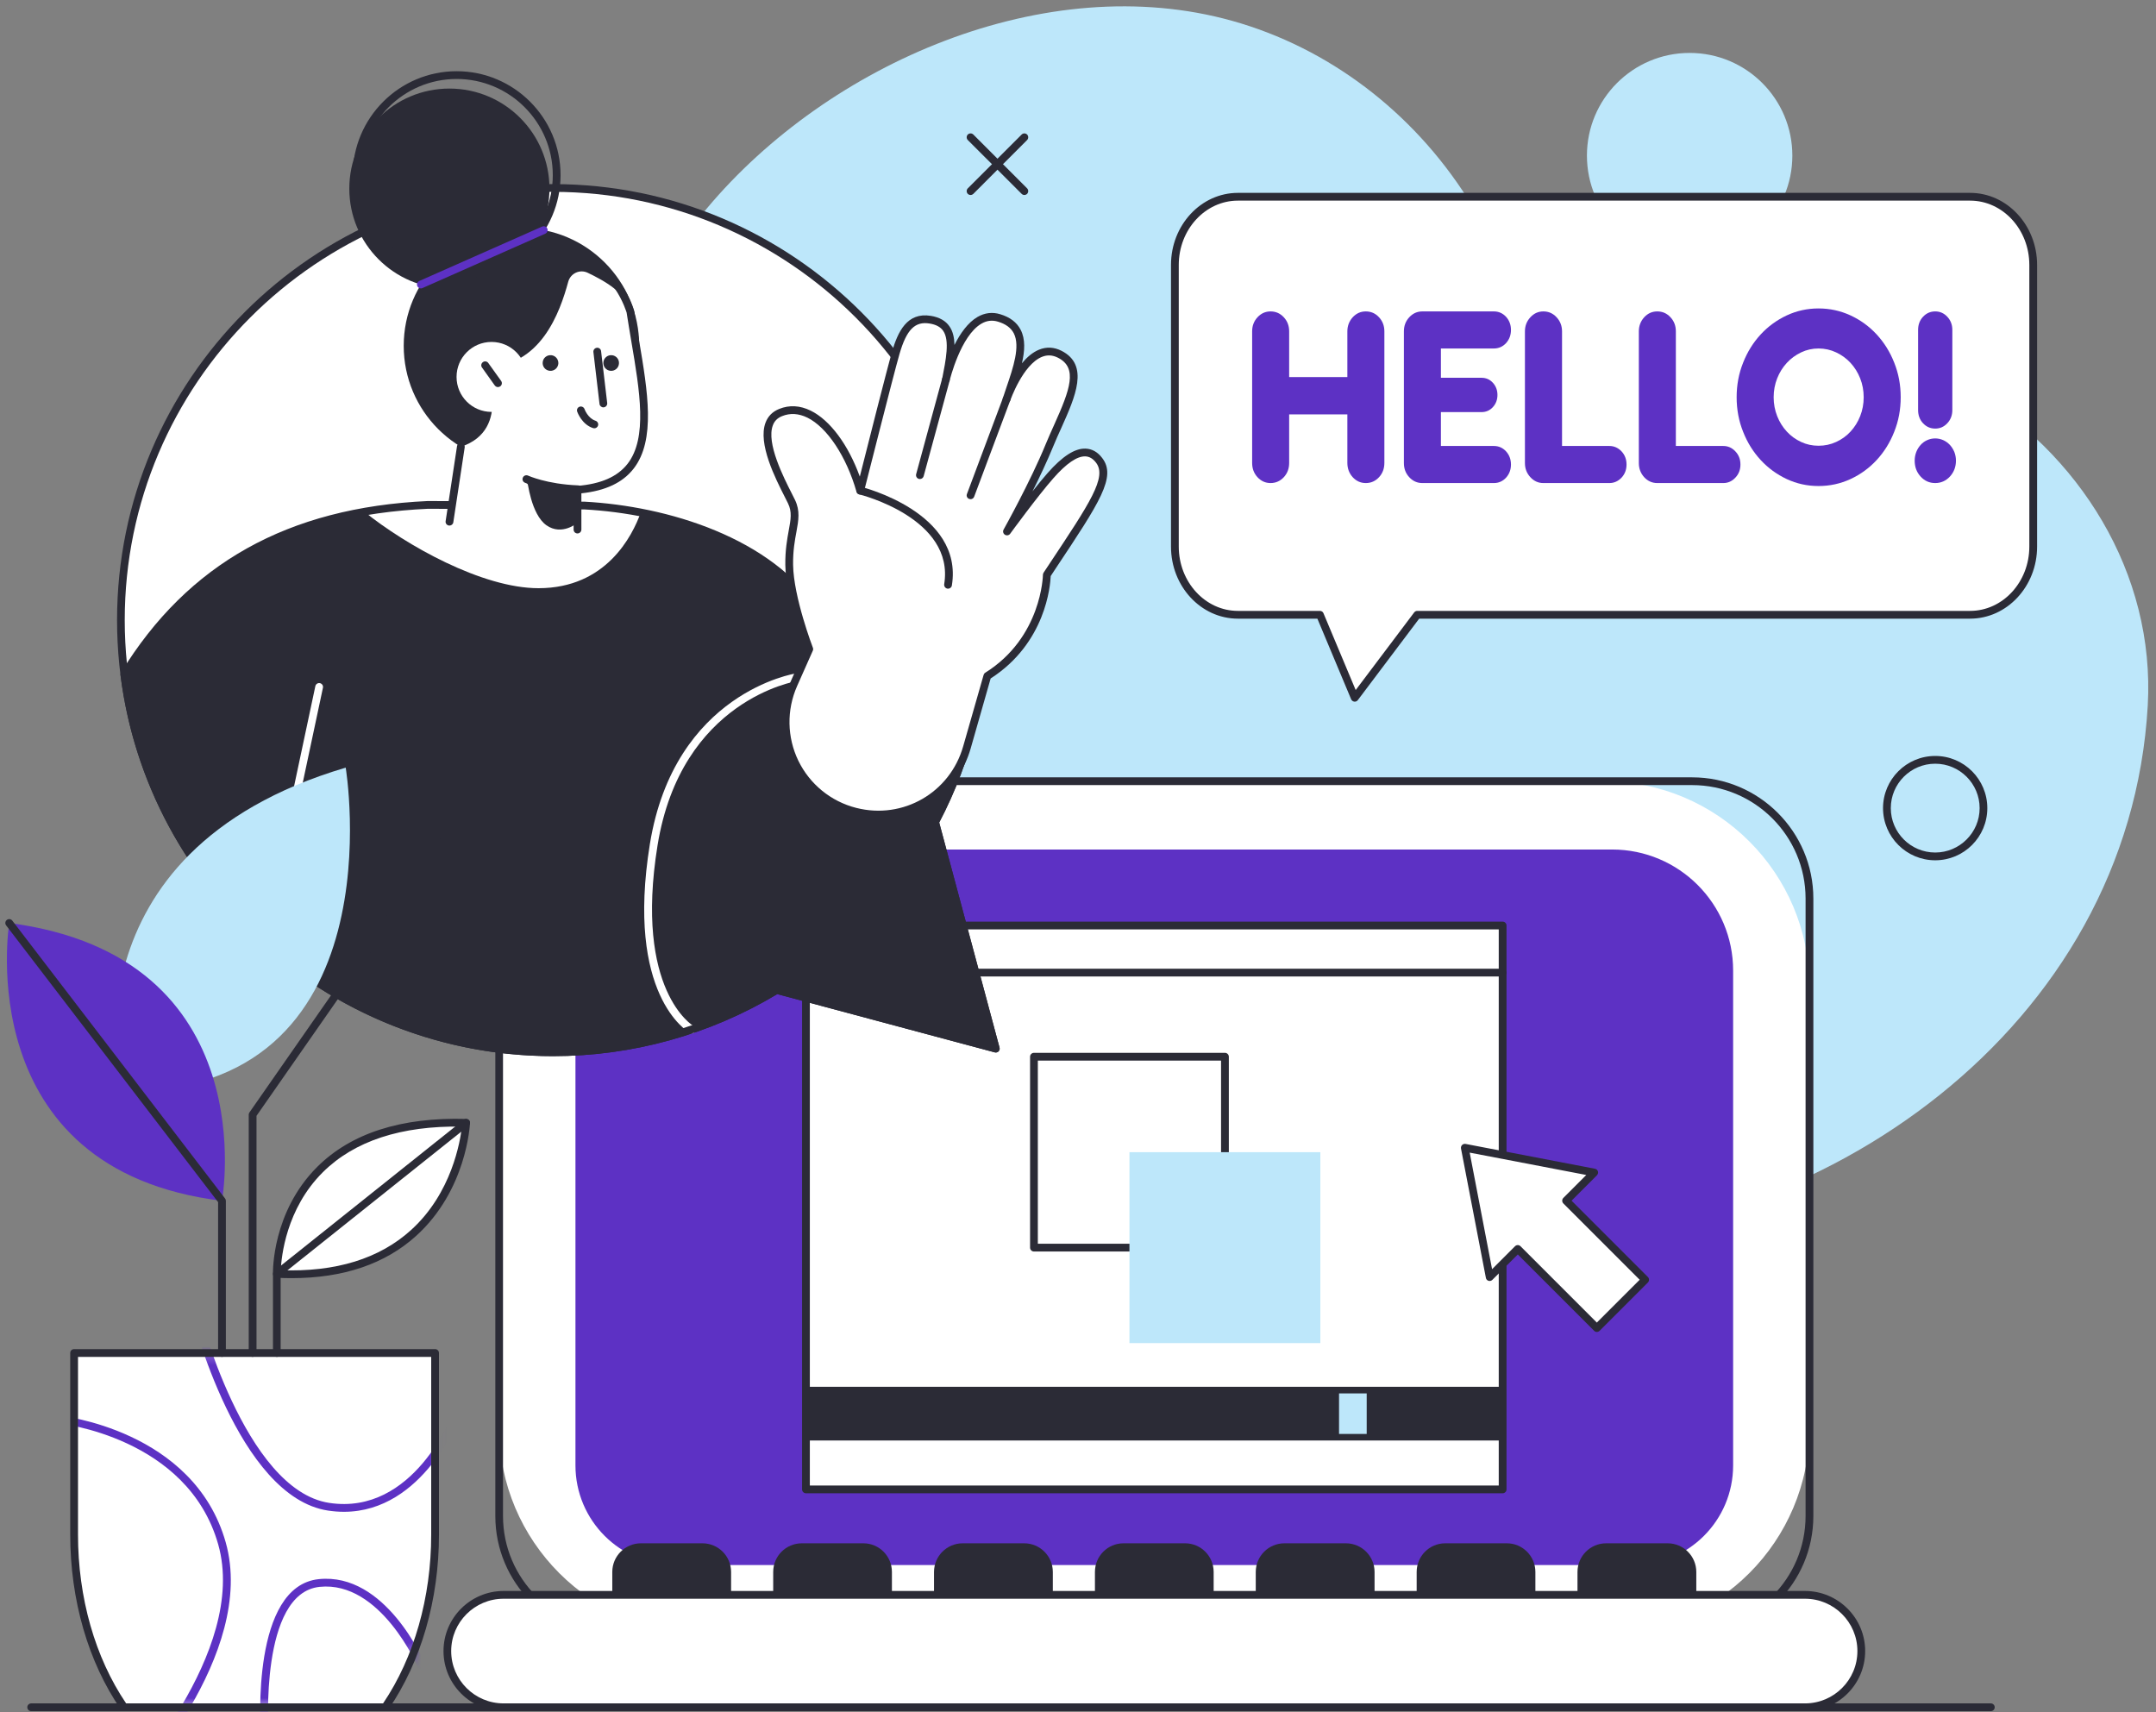 <svg xmlns="http://www.w3.org/2000/svg" width="233" height="185" viewBox="0 0 233 185" fill="none"><rect x="0" y="0" width="233" height="185" fill="#808080" stroke="none"/><path d="M193.7 16.816C193.7 10.687 188.73 5.719 182.6 5.719C176.47 5.719 171.5 10.687 171.5 16.816C171.5 22.944 176.47 27.913 182.6 27.913C188.73 27.913 193.7 22.944 193.7 16.816Z" fill="#BDE7FA"></path><path d="M64.57 78.586C71.84 101.798 95.04 115.204 116.31 123.653C131.43 129.658 147.49 134.105 163.86 134.192C196.85 134.367 230.12 111.03 232.11 76.243C232.92 61.986 224.75 48.893 212.53 41.807C207.01 38.609 201.17 37.155 194.82 37.374C185.98 37.679 177.91 39.146 170.1 33.877C165.42 30.723 161.59 26.135 158.58 21.405C152.62 12.049 143.56 5.171 133.21 2.266C113.01 -3.41 89.52 6.866 76.41 22.498C75.68 23.373 74.97 24.271 74.29 25.188C66.39 35.823 61.97 49.468 62.13 62.897C62.2 68.228 62.99 73.525 64.57 78.586Z" fill="#BDE7FA"></path><path d="M173.35 176.5H76.14C63.88 176.5 53.94 166.562 53.94 154.302V106.618C53.94 94.358 63.88 84.42 76.14 84.42H173.35C185.61 84.42 195.55 94.358 195.55 106.618V154.302C195.55 166.562 185.61 176.5 173.35 176.5Z" fill="white"></path><path d="M66.62 84.839C59.86 84.839 54.36 90.338 54.36 97.098V163.823C54.36 170.582 59.86 176.081 66.62 176.081H182.87C189.63 176.081 195.13 170.582 195.13 163.823V97.098C195.13 90.338 189.63 84.839 182.87 84.839H66.62ZM182.87 176.92H66.62C59.4 176.92 53.53 171.044 53.53 163.823V97.098C53.53 89.876 59.4 84.001 66.62 84.001H182.87C190.09 84.001 195.97 89.876 195.97 97.098V163.823C195.97 171.044 190.09 176.92 182.87 176.92Z" fill="#2B2B36"></path><path d="M72.96 169.122H176.53C182.48 169.122 187.3 164.3 187.3 158.352V104.882C187.3 97.657 181.44 91.8 174.22 91.8H72.96C67.01 91.8 62.19 96.622 62.19 102.569V158.352C62.19 164.3 67.01 169.122 72.96 169.122Z" fill="#5D31C4"></path><path d="M135.71 172.328H148.55V169.869C148.55 168.158 147.16 166.772 145.45 166.772H138.81C137.1 166.772 135.71 168.158 135.71 169.869V172.328Z" fill="#2B2B36"></path><path d="M118.33 172.328H131.16V169.869C131.16 168.158 129.78 166.772 128.07 166.772H121.42C119.71 166.772 118.33 168.158 118.33 169.869V172.328Z" fill="#2B2B36"></path><path d="M153.1 172.328H165.93V169.869C165.93 168.158 164.55 166.772 162.84 166.772H156.19C154.48 166.772 153.1 168.158 153.1 169.869V172.328Z" fill="#2B2B36"></path><path d="M170.48 172.328H183.32V169.869C183.32 168.158 181.93 166.772 180.22 166.772H173.58C171.87 166.772 170.48 168.158 170.48 169.869V172.328Z" fill="#2B2B36"></path><path d="M83.56 172.328H96.39V169.869C96.39 168.158 95.01 166.772 93.3 166.772H86.66C84.94 166.772 83.56 168.158 83.56 169.869V172.328Z" fill="#2B2B36"></path><path d="M100.94 172.328H113.78V169.869C113.78 168.158 112.39 166.772 110.68 166.772H104.04C102.33 166.772 100.94 168.158 100.94 169.869V172.328Z" fill="#2B2B36"></path><path d="M66.17 172.328H79.01V169.869C79.01 168.158 77.62 166.772 75.91 166.772H69.27C67.56 166.772 66.17 168.158 66.17 169.869V172.328Z" fill="#2B2B36"></path><path d="M195.07 184.492H54.42C51.06 184.492 48.34 181.772 48.34 178.417C48.34 175.063 51.06 172.343 54.42 172.343H195.07C198.43 172.343 201.15 175.063 201.15 178.417C201.15 181.772 198.43 184.492 195.07 184.492Z" fill="white"></path><path d="M54.42 172.762C51.3 172.762 48.76 175.299 48.76 178.417C48.76 181.536 51.3 184.072 54.42 184.072H195.07C198.19 184.072 200.73 181.536 200.73 178.417C200.73 175.299 198.19 172.762 195.07 172.762H54.42ZM195.07 184.911H54.42C50.84 184.911 47.93 181.998 47.93 178.417C47.93 174.837 50.84 171.924 54.42 171.924H195.07C198.65 171.924 201.57 174.837 201.57 178.417C201.57 181.998 198.65 184.911 195.07 184.911Z" fill="#2B2B36"></path><path d="M215.15 184.911H3.37C3.14 184.911 2.95 184.723 2.95 184.492C2.95 184.26 3.14 184.072 3.37 184.072H215.15C215.38 184.072 215.57 184.26 215.57 184.492C215.57 184.723 215.38 184.911 215.15 184.911Z" fill="#2B2B36"></path><path d="M162.39 99.974H87.1V160.91H162.39V99.974Z" fill="white"></path><path d="M87.52 160.528H161.97V100.43H87.52V160.528ZM162.39 161.367H87.1C86.87 161.367 86.68 161.179 86.68 160.948V100.011C86.68 99.78 86.87 99.592 87.1 99.592H162.39C162.62 99.592 162.81 99.78 162.81 100.011V160.948C162.81 161.179 162.62 161.367 162.39 161.367Z" fill="#2B2B36"></path><path d="M162.39 105.522H87.4C87.17 105.522 86.98 105.334 86.98 105.103C86.98 104.871 87.17 104.684 87.4 104.684H162.39C162.62 104.684 162.81 104.871 162.81 105.103C162.81 105.334 162.62 105.522 162.39 105.522Z" fill="#2B2B36"></path><path d="M112.16 134.403H131.96V114.609H112.16V134.403ZM132.38 135.241H111.74C111.51 135.241 111.32 135.054 111.32 134.822V114.19C111.32 113.958 111.51 113.77 111.74 113.77H132.38C132.61 113.77 132.8 113.958 132.8 114.19V134.822C132.8 135.054 132.61 135.241 132.38 135.241Z" fill="#2B2B36"></path><path d="M142.69 124.506H122.06V145.138H142.69V124.506Z" fill="#BDE7FA"></path><path d="M172.29 126.708L165.3 125.367L158.31 124.027L159.65 131.017L160.99 138.006L164.03 134.966L172.57 143.512L177.79 138.293L169.25 129.747L172.29 126.708Z" fill="white"></path><path d="M164.03 134.547C164.14 134.547 164.24 134.591 164.32 134.67L172.57 142.919L177.2 138.293L168.95 130.044C168.79 129.88 168.79 129.615 168.95 129.451L171.43 126.97L158.83 124.555L161.25 137.151L163.73 134.67C163.81 134.591 163.92 134.547 164.03 134.547ZM172.57 143.932C172.46 143.932 172.35 143.888 172.28 143.809L164.03 135.559L161.28 138.303C161.17 138.413 161.01 138.452 160.86 138.407C160.72 138.362 160.6 138.238 160.58 138.085L157.89 124.106C157.87 123.969 157.91 123.828 158.01 123.73C158.11 123.632 158.25 123.589 158.39 123.615L172.36 126.296C172.52 126.325 172.64 126.436 172.69 126.584C172.73 126.733 172.69 126.894 172.58 127.004L169.84 129.747L178.09 137.997C178.25 138.16 178.25 138.426 178.09 138.59L172.87 143.809C172.79 143.888 172.68 143.932 172.57 143.932Z" fill="#2B2B36"></path><path d="M162.39 150.217H87.1V155.307H162.39V150.217Z" fill="#2B2B36"></path><path d="M147.7 150.217H144.71V155.307H147.7V150.217Z" fill="#BDE7FA"></path><path d="M87.46 154.952H162.03V150.573H87.46V154.952ZM162.39 155.663H87.1C86.91 155.663 86.75 155.504 86.75 155.307V150.217C86.75 150.021 86.91 149.862 87.1 149.862H162.39C162.58 149.862 162.74 150.021 162.74 150.217V155.307C162.74 155.504 162.58 155.663 162.39 155.663Z" fill="#2B2B36"></path><path d="M59.76 20.314C85.55 20.314 106.46 41.221 106.46 67.012C106.46 74.895 104.5 82.321 101.06 88.835L103.97 99.714L107.62 113.317L94.01 109.672L83.94 106.973C76.89 111.248 68.61 113.709 59.76 113.709C33.97 113.709 13.07 92.802 13.07 67.012C13.07 41.221 33.97 20.314 59.76 20.314Z" fill="white"></path><path d="M59.76 20.733C34.25 20.733 13.48 41.493 13.48 67.012C13.48 92.53 34.25 113.29 59.76 113.29C68.23 113.29 76.52 110.982 83.72 106.614C83.82 106.555 83.94 106.538 84.05 106.568L107.02 112.724L100.65 88.943C100.62 88.841 100.64 88.732 100.68 88.638C104.19 82.021 106.04 74.542 106.04 67.012C106.04 41.493 85.28 20.733 59.76 20.733ZM59.76 114.129C33.78 114.129 12.65 92.992 12.65 67.012C12.65 41.031 33.78 19.894 59.76 19.894C85.74 19.894 106.88 41.031 106.88 67.012C106.88 74.623 105.02 82.183 101.5 88.885L108.02 113.208C108.06 113.353 108.02 113.507 107.91 113.613C107.81 113.719 107.65 113.76 107.51 113.722L84 107.424C76.7 111.811 68.32 114.129 59.76 114.129Z" fill="#2B2B36"></path><path d="M83.94 106.972C76.89 111.248 68.61 113.71 59.76 113.71C35.96 113.71 16.32 95.905 13.43 72.888C20.96 60.608 31.92 55.222 46.25 54.56L63.16 54.63C72.62 55.139 83.4 58.772 88.26 66.328C90.13 69.248 105.42 66.345 106.45 66.145C106.46 66.434 106.46 66.722 106.46 67.012C106.46 74.895 104.5 82.321 101.06 88.835L103.97 99.714L107.62 113.317L94.01 109.672L83.94 106.972Z" fill="#2B2B36"></path><path d="M58.21 63.562C52.11 63.57 43.85 58.907 39.37 55.296C41.57 54.914 43.86 54.671 46.25 54.56L63.16 54.63C65.15 54.737 67.2 54.984 69.25 55.376C68.33 57.937 65.5 63.552 58.21 63.562Z" fill="white"></path><path d="M28.36 103.482C28.33 103.482 28.3 103.479 28.27 103.473C28.04 103.425 27.9 103.202 27.95 102.975L34.08 74.146C34.13 73.919 34.35 73.775 34.58 73.823C34.8 73.871 34.95 74.094 34.9 74.32L28.77 103.15C28.72 103.347 28.55 103.482 28.36 103.482Z" fill="white"></path><path d="M74.76 111.668C74.69 111.668 74.62 111.651 74.56 111.615C74.27 111.456 67.6 107.524 70.23 91.225C72.88 74.831 85.92 72.782 86.05 72.763C86.28 72.73 86.5 72.889 86.53 73.118C86.56 73.347 86.4 73.56 86.17 73.593C86.05 73.611 73.61 75.592 71.06 91.358C68.52 107.084 74.9 110.847 74.96 110.883C75.17 110.996 75.24 111.251 75.13 111.454C75.05 111.591 74.91 111.668 74.76 111.668Z" fill="white"></path><path d="M13.87 72.982C16.83 95.971 36.53 113.29 59.76 113.29C68.23 113.29 76.52 110.982 83.72 106.614C83.82 106.555 83.94 106.538 84.05 106.567L107.02 112.724L100.65 88.943C100.62 88.841 100.64 88.732 100.68 88.638C104.19 82.021 106.04 74.542 106.04 67.012V66.65C102.42 67.328 89.77 69.458 87.91 66.555C82.91 58.785 71.84 55.516 63.14 55.049L46.25 54.98C31.32 55.67 21.02 61.391 13.87 72.982ZM59.76 114.129C36.06 114.129 15.97 96.422 13.02 72.94C13 72.846 13.03 72.75 13.08 72.669C20.29 60.899 31.13 54.839 46.23 54.142L63.17 54.211C72.09 54.69 83.44 58.066 88.61 66.102C89.9 68.105 99.94 66.979 106.37 65.734C106.49 65.71 106.62 65.742 106.71 65.82C106.81 65.897 106.87 66.014 106.87 66.138V66.25C106.88 66.504 106.88 66.757 106.88 67.012C106.88 74.623 105.02 82.183 101.5 88.885L108.02 113.208C108.06 113.353 108.02 113.507 107.91 113.613C107.81 113.719 107.65 113.76 107.51 113.722L84 107.424C76.7 111.811 68.33 114.129 59.76 114.129Z" fill="#2B2B36"></path><path d="M69.08 37.369C69.08 44.398 63.39 50.096 56.36 50.096C49.33 50.096 43.63 44.398 43.63 37.369C43.63 30.34 49.33 24.641 56.36 24.641C63.39 24.641 69.08 30.34 69.08 37.369Z" fill="#2B2B36"></path><path d="M59.38 20.383C59.38 26.354 54.54 31.194 48.57 31.194C42.59 31.194 37.75 26.354 37.75 20.383C37.75 14.412 42.59 9.571 48.57 9.571C54.54 9.571 59.38 14.412 59.38 20.383Z" fill="#2B2B36"></path><path d="M49.35 8.534C43.62 8.534 38.96 13.196 38.96 18.926C38.96 24.656 43.62 29.318 49.35 29.318C55.08 29.318 59.74 24.656 59.74 18.926C59.74 13.196 55.08 8.534 49.35 8.534ZM49.35 30.157C43.16 30.157 38.12 25.119 38.12 18.926C38.12 12.733 43.16 7.695 49.35 7.695C55.54 7.695 60.58 12.733 60.58 18.926C60.58 25.119 55.54 30.157 49.35 30.157Z" fill="#2B2B36"></path><path d="M48.24 58.57L49.8 48.282C55.43 46.441 52.42 39.645 52.42 39.645C58.43 39.696 60.52 33.723 61.41 30.443C61.66 29.536 62.66 29.07 63.51 29.474C65.28 30.315 67.84 31.74 68.14 33.719C69.54 42.985 72.37 52.111 62.41 52.927V58.57H48.24Z" fill="white"></path><path d="M48.57 56.795C48.55 56.795 48.53 56.794 48.51 56.79C48.28 56.756 48.12 56.542 48.16 56.313L49.39 48.219C49.42 47.99 49.63 47.833 49.87 47.868C50.1 47.903 50.25 48.117 50.22 48.346L48.99 56.439C48.96 56.647 48.78 56.795 48.57 56.795Z" fill="#2B2B36"></path><path d="M62.41 57.645C62.17 57.645 61.99 57.457 61.99 57.225V52.927C61.99 52.709 62.15 52.527 62.37 52.509C64.95 52.298 66.73 51.517 67.82 50.121C70 47.319 69.14 42.26 68.23 36.903C68.06 35.872 67.88 34.829 67.72 33.783C67.72 33.783 67.34 32.489 66.45 31.189C66.32 30.998 66.36 30.737 66.56 30.606C66.75 30.475 67.01 30.524 67.14 30.715C68.12 32.152 68.53 33.546 68.54 33.605C68.71 34.698 68.89 35.737 69.06 36.763C70 42.307 70.88 47.543 68.48 50.636C67.3 52.154 65.45 53.03 62.83 53.309V57.225C62.83 57.457 62.64 57.645 62.41 57.645Z" fill="#2B2B36"></path><path d="M62.41 53.346C59.52 53.346 57.33 52.538 57.24 52.504C57.02 52.422 56.91 52.181 56.99 51.964C57.07 51.748 57.32 51.637 57.53 51.718C57.55 51.726 59.68 52.508 62.41 52.508C62.64 52.508 62.83 52.695 62.83 52.927C62.83 53.159 62.64 53.346 62.41 53.346Z" fill="#2B2B36"></path><path d="M62.41 56.492C62.41 56.492 60.74 57.94 59.06 56.766C57.38 55.593 56.99 51.915 56.99 51.915L62.41 52.927V56.492Z" fill="#2B2B36"></path><path d="M45.49 31.167C45.32 31.167 45.17 31.074 45.1 30.917C45.01 30.706 45.1 30.458 45.31 30.364L58.59 24.485C58.8 24.392 59.05 24.487 59.15 24.699C59.24 24.911 59.14 25.158 58.93 25.252L45.65 31.131C45.6 31.155 45.54 31.167 45.49 31.167Z" fill="#5D31C4"></path><path d="M49.34 40.731C49.34 42.819 51.03 44.511 53.12 44.511C55.21 44.511 56.9 42.819 56.9 40.731C56.9 38.643 55.21 36.951 53.12 36.951C51.03 36.951 49.34 38.643 49.34 40.731Z" fill="white"></path><path d="M53.81 41.828C53.68 41.828 53.56 41.767 53.47 41.653L52.09 39.715C51.95 39.527 52 39.265 52.19 39.13C52.37 38.995 52.64 39.039 52.77 39.227L54.16 41.165C54.29 41.354 54.25 41.615 54.06 41.75C53.98 41.803 53.9 41.828 53.81 41.828Z" fill="#2B2B36"></path><path d="M62.47 53.288C58.89 53.151 56.8 52.196 56.71 52.155C56.5 52.058 56.41 51.809 56.51 51.599C56.61 51.389 56.86 51.298 57.07 51.395C57.09 51.404 59.1 52.32 62.48 52.45C62.71 52.459 62.89 52.653 62.89 52.885C62.88 53.111 62.69 53.288 62.47 53.288Z" fill="#2B2B36"></path><path d="M65.21 44.02C65 44.02 64.81 43.863 64.79 43.649L64.13 38.047C64.1 37.817 64.27 37.608 64.5 37.581C64.73 37.553 64.94 37.719 64.96 37.949L65.62 43.552C65.65 43.781 65.48 43.99 65.25 44.017C65.24 44.019 65.22 44.02 65.21 44.02Z" fill="#2B2B36"></path><path d="M64.23 46.282C64.19 46.282 64.14 46.276 64.1 46.263C62.88 45.875 62.4 44.544 62.38 44.487C62.3 44.269 62.41 44.029 62.63 43.952C62.85 43.875 63.09 43.988 63.17 44.206C63.17 44.225 63.54 45.205 64.35 45.463C64.57 45.533 64.7 45.769 64.63 45.99C64.57 46.168 64.41 46.282 64.23 46.282Z" fill="#2B2B36"></path><path d="M60.34 39.31C60.29 39.776 59.88 40.117 59.41 40.071C58.94 40.025 58.6 39.61 58.65 39.144C58.69 38.678 59.11 38.338 59.58 38.383C60.04 38.429 60.38 38.844 60.34 39.31Z" fill="#2B2B36"></path><path d="M66.89 39.31C66.85 39.776 66.43 40.117 65.97 40.071C65.5 40.025 65.16 39.61 65.21 39.144C65.25 38.678 65.67 38.338 66.13 38.383C66.6 38.429 66.94 38.844 66.89 39.31Z" fill="#2B2B36"></path><path d="M84.36 44.578C87.79 43.198 91.4 47.533 92.97 53.021C92.97 53.021 96.15 40.397 96.8 38.13C97.56 35.536 98.57 34.226 100.53 34.546C103.36 35.008 102.9 37.653 102.23 41.016C102.23 41.016 104.07 33.182 107.97 34.357C111.87 35.531 109.84 39.803 108.78 43.142C108.78 43.142 111.07 36.53 114.53 38.285C117.76 39.918 115.09 44.038 113.41 48.133C111.74 52.229 108.83 57.43 108.83 57.43C108.83 57.43 111.77 53.388 113.52 51.4C115.27 49.412 117.34 47.871 118.78 49.742C120.22 51.614 118.22 54.458 113.13 62.118C113.13 62.118 113.08 69.059 106.7 73.047L104.5 80.769C103.02 85.964 97.67 89.039 92.43 87.71C86.44 86.188 83.25 79.633 85.76 73.975L87.46 70.148C87.46 70.148 85.34 64.657 85.29 61.039C85.25 57.422 86.43 56.061 85.54 54.211C84.65 52.361 80.94 45.958 84.36 44.578Z" fill="white"></path><path d="M84.52 44.967C84.02 45.168 83.69 45.496 83.52 45.97C82.8 47.889 84.68 51.579 85.58 53.352C85.71 53.616 85.83 53.845 85.92 54.029C86.48 55.203 86.3 56.204 86.07 57.47C85.9 58.38 85.69 59.513 85.71 61.034C85.76 64.536 87.83 69.943 87.85 69.997C87.89 70.101 87.89 70.216 87.84 70.318L86.14 74.145C85 76.728 85.05 79.668 86.28 82.21C87.52 84.752 89.8 86.609 92.54 87.304C97.59 88.585 102.66 85.664 104.09 80.654L106.3 72.932C106.33 72.833 106.39 72.747 106.48 72.692C112.58 68.878 112.71 62.181 112.71 62.114C112.71 62.033 112.74 61.953 112.78 61.886L113.37 60.994C117.81 54.32 119.65 51.557 118.45 49.998C118.11 49.554 117.73 49.331 117.29 49.317C116.41 49.284 115.24 50.082 113.84 51.677C112.12 53.627 109.2 57.637 109.17 57.677C109.04 57.856 108.79 57.903 108.6 57.783C108.41 57.663 108.35 57.419 108.46 57.225C108.49 57.174 111.38 52 113.02 47.975C113.31 47.27 113.63 46.564 113.94 45.87C115.63 42.113 116.5 39.753 114.34 38.658C113.75 38.36 113.19 38.327 112.61 38.56C110.54 39.395 109.19 43.241 109.18 43.279C109.1 43.496 108.87 43.612 108.65 43.54C108.43 43.467 108.31 43.234 108.38 43.015C108.51 42.618 108.65 42.208 108.79 41.791C109.49 39.742 110.28 37.418 109.56 36.014C109.25 35.423 108.69 35.012 107.85 34.758C107.23 34.57 106.64 34.64 106.07 34.971C103.8 36.28 102.65 41.064 102.63 41.112C102.58 41.334 102.36 41.475 102.14 41.425C101.91 41.376 101.77 41.157 101.82 40.933C102.22 38.898 102.65 36.793 101.93 35.749C101.64 35.332 101.16 35.074 100.46 34.96C98.88 34.701 97.97 35.623 97.21 38.247C96.56 40.481 93.41 52.997 93.37 53.123C93.33 53.307 93.16 53.437 92.97 53.44C92.76 53.444 92.62 53.318 92.56 53.136C91.47 49.317 89.38 46.174 87.25 45.128C86.31 44.671 85.39 44.616 84.52 44.967ZM94.93 88.444C94.08 88.444 93.2 88.338 92.33 88.117C89.35 87.361 86.87 85.341 85.53 82.577C84.19 79.812 84.13 76.615 85.38 73.805L87 70.135C86.65 69.176 84.92 64.387 84.87 61.045C84.85 59.442 85.07 58.264 85.24 57.318C85.46 56.116 85.61 55.321 85.16 54.393C85.08 54.214 84.96 53.99 84.83 53.733C83.8 51.708 81.88 47.94 82.73 45.676C82.99 44.979 83.49 44.478 84.21 44.189C85.31 43.746 86.45 43.808 87.61 44.375C89.71 45.402 91.68 48.071 92.92 51.503C93.77 48.137 95.88 39.806 96.4 38.014C97.03 35.858 98.02 33.711 100.6 34.132C101.52 34.283 102.2 34.666 102.61 35.272C102.99 35.809 103.13 36.499 103.15 37.276C103.76 36.059 104.59 34.858 105.65 34.245C106.43 33.798 107.25 33.7 108.09 33.955C109.15 34.274 109.89 34.837 110.3 35.631C110.83 36.654 110.75 37.916 110.44 39.257C110.97 38.618 111.59 38.069 112.3 37.783C113.1 37.459 113.92 37.502 114.72 37.91C117.75 39.446 116.2 42.887 114.71 46.214C114.4 46.899 114.08 47.596 113.8 48.292C113.16 49.846 112.35 51.568 111.58 53.105C112.15 52.372 112.73 51.669 113.21 51.123C114.81 49.306 116.16 48.433 117.32 48.479C118.01 48.501 118.62 48.84 119.11 49.486C120.68 51.521 118.88 54.227 114.07 61.458L113.55 62.25C113.51 63.253 113.02 69.495 107.06 73.316L104.9 80.884C103.59 85.468 99.48 88.444 94.93 88.444Z" fill="#2B2B36"></path><path d="M102.46 63.614C102.43 63.614 102.41 63.612 102.39 63.609C102.16 63.572 102.01 63.357 102.04 63.129C103.19 56.008 92.97 53.453 92.87 53.428C92.64 53.374 92.51 53.147 92.56 52.922C92.61 52.698 92.84 52.559 93.07 52.613C93.18 52.64 104.14 55.375 102.87 63.261C102.84 63.468 102.66 63.614 102.46 63.614Z" fill="#2B2B36"></path><path d="M99.41 51.765C99.38 51.765 99.34 51.76 99.3 51.75C99.08 51.689 98.95 51.459 99.01 51.235L101.82 40.905C101.88 40.682 102.11 40.55 102.34 40.611C102.56 40.672 102.69 40.902 102.63 41.126L99.82 51.456C99.77 51.642 99.6 51.765 99.41 51.765Z" fill="#2B2B36"></path><path d="M104.89 53.943C104.84 53.943 104.79 53.934 104.74 53.916C104.52 53.835 104.41 53.593 104.5 53.376L108.39 42.995C108.47 42.778 108.71 42.669 108.93 42.749C109.14 42.831 109.25 43.072 109.17 43.289L105.28 53.67C105.22 53.839 105.06 53.943 104.89 53.943Z" fill="#2B2B36"></path><path d="M12.97 117.958C12.97 117.958 6.55 92.079 37.36 82.952C37.36 82.952 43.25 118.306 12.97 117.958Z" fill="#BDE7FA"></path><path d="M47.02 146.207V165.825C47.02 173.064 44.96 179.639 41.62 184.492H13.4C10.06 179.639 8.01 173.064 8.01 165.825V146.207H47.02Z" fill="white"></path><mask id="mask0_1532_7662" style="mask-type:luminance" maskUnits="userSpaceOnUse" x="8" y="146" width="40" height="39"><path d="M47.02 146.207V165.825C47.02 173.064 44.96 179.639 41.62 184.492H13.4C10.06 179.639 8.01 173.064 8.01 165.825V146.207H47.02Z" fill="white"></path></mask><g mask="url(#mask0_1532_7662)"><path d="M13.34 193.902C13.23 193.902 13.13 193.863 13.05 193.785C12.88 193.625 12.87 193.36 13.03 193.192C13.17 193.047 26.89 178.561 23.58 166.886C20.29 155.262 6.41 153.814 6.27 153.801C6.04 153.779 5.87 153.574 5.89 153.344C5.91 153.113 6.12 152.944 6.35 152.966C6.49 152.979 20.94 154.475 24.39 166.658C27.82 178.796 14.22 193.167 13.64 193.773C13.56 193.858 13.45 193.902 13.34 193.902Z" fill="#5D31C4"></path><path d="M28.61 187.6C28.39 187.6 28.2 187.431 28.19 187.21C28.14 186.565 27.15 171.405 34.45 170.645C41.65 169.898 45.79 179.459 45.96 179.867C46.05 180.08 45.95 180.326 45.74 180.416C45.52 180.507 45.28 180.407 45.19 180.194C45.15 180.099 41.13 170.794 34.54 171.479C28.04 172.156 29.01 187.001 29.02 187.151C29.04 187.382 28.87 187.582 28.64 187.599C28.63 187.599 28.62 187.6 28.61 187.6Z" fill="#5D31C4"></path><path d="M37.17 163.368C36.61 163.368 36.04 163.326 35.45 163.236C25.71 161.756 20.77 142.299 20.56 141.471C20.51 141.247 20.65 141.019 20.87 140.963C21.09 140.907 21.32 141.044 21.38 141.269C21.43 141.466 26.39 161.011 35.58 162.406C44.71 163.795 48.9 152.848 48.94 152.737C49.02 152.52 49.26 152.41 49.48 152.491C49.69 152.571 49.8 152.813 49.72 153.03C49.68 153.14 45.77 163.368 37.17 163.368Z" fill="#5D31C4"></path></g><path d="M13.63 184.072H41.4C44.75 179.114 46.6 172.643 46.6 165.825V146.626H8.43V165.825C8.43 172.643 10.27 179.114 13.63 184.072ZM41.62 184.911H13.4C13.27 184.911 13.14 184.843 13.06 184.73C9.53 179.609 7.59 172.895 7.59 165.825V146.207C7.59 145.975 7.77 145.787 8.01 145.787H47.02C47.25 145.787 47.44 145.975 47.44 146.207V165.825C47.44 172.895 45.49 179.609 41.97 184.73C41.89 184.843 41.76 184.911 41.62 184.911Z" fill="#2B2B36"></path><path d="M23.99 129.762C23.99 129.762 28.79 103.356 1 99.74C1 99.74 -3.36 126.424 23.99 129.762Z" fill="#5D31C4"></path><path d="M29.92 137.66C29.92 137.66 29.52 120.742 50.37 121.333C50.37 121.333 49.59 138.643 29.92 137.66Z" fill="white"></path><path d="M30.34 137.259C36.27 137.481 41.01 136.02 44.43 132.913C48.83 128.921 49.74 123.32 49.92 121.742C43.34 121.638 38.29 123.295 34.88 126.683C30.91 130.636 30.41 135.81 30.34 137.259ZM31.51 138.119C30.98 138.119 30.44 138.106 29.89 138.078C29.68 138.067 29.5 137.889 29.5 137.669C29.49 137.398 29.4 130.958 34.29 126.089C37.94 122.456 43.36 120.714 50.39 120.913C50.5 120.917 50.6 120.965 50.68 121.047C50.76 121.13 50.8 121.239 50.79 121.352C50.78 121.646 50.4 128.62 45 133.527C41.65 136.578 37.11 138.119 31.51 138.119Z" fill="#2B2B36"></path><path d="M27.3 146.626C27.07 146.626 26.88 146.438 26.88 146.207V120.447C26.88 120.362 26.91 120.278 26.96 120.208L47.67 90.484C47.8 90.293 48.06 90.247 48.25 90.379C48.44 90.512 48.49 90.773 48.36 90.963L27.72 120.579V146.207C27.72 146.438 27.53 146.626 27.3 146.626Z" fill="#2B2B36"></path><path d="M23.99 146.626C23.75 146.626 23.57 146.438 23.57 146.207V129.904L0.66 99.995C0.52 99.811 0.56 99.548 0.74 99.407C0.93 99.266 1.19 99.301 1.33 99.485L24.32 129.507C24.38 129.58 24.41 129.669 24.41 129.762V146.207C24.41 146.438 24.22 146.626 23.99 146.626Z" fill="#2B2B36"></path><path d="M29.92 146.626C29.68 146.626 29.5 146.438 29.5 146.207V137.66C29.5 137.532 29.55 137.411 29.65 137.332L50.11 121.005C50.29 120.86 50.56 120.89 50.7 121.071C50.85 121.252 50.82 121.516 50.64 121.66L30.33 137.861V146.207C30.33 146.438 30.15 146.626 29.92 146.626Z" fill="#2B2B36"></path><path d="M133.78 21.261H212.91C216.68 21.261 219.73 24.559 219.73 28.627V59.068C219.73 63.136 216.68 66.434 212.91 66.434H153.16L146.41 75.404L142.65 66.434H133.78C130.02 66.434 126.97 63.136 126.97 59.068V28.627C126.97 24.559 130.02 21.261 133.78 21.261Z" fill="white"></path><path d="M133.78 21.681C130.26 21.681 127.39 24.797 127.39 28.627V59.068C127.39 62.898 130.26 66.014 133.78 66.014H142.65C142.82 66.014 142.97 66.116 143.03 66.271L146.51 74.568L152.83 66.181C152.91 66.076 153.03 66.014 153.16 66.014H212.91C216.44 66.014 219.31 62.898 219.31 59.068V28.627C219.31 24.797 216.44 21.681 212.91 21.681H133.78ZM146.41 75.823C146.39 75.823 146.37 75.822 146.36 75.82C146.21 75.801 146.08 75.704 146.02 75.566L142.37 66.853H133.78C129.79 66.853 126.55 63.361 126.55 59.068V28.627C126.55 24.334 129.79 20.842 133.78 20.842H212.91C216.9 20.842 220.15 24.334 220.15 28.627V59.068C220.15 63.361 216.9 66.853 212.91 66.853H153.37L146.74 75.656C146.66 75.762 146.54 75.823 146.41 75.823Z" fill="#2B2B36"></path><path d="M139.32 44.781V50.023C139.32 50.634 139.13 51.149 138.74 51.569C138.35 51.989 137.87 52.2 137.31 52.2C136.76 52.2 136.29 51.989 135.9 51.569C135.51 51.149 135.32 50.634 135.32 50.023V35.804C135.32 35.21 135.51 34.703 135.9 34.283C136.29 33.862 136.76 33.652 137.31 33.652C137.87 33.652 138.35 33.862 138.74 34.283C139.13 34.703 139.32 35.21 139.32 35.804V40.75H145.61V35.804C145.61 35.21 145.81 34.703 146.19 34.283C146.58 33.862 147.05 33.652 147.6 33.652C148.17 33.652 148.64 33.862 149.03 34.283C149.42 34.703 149.61 35.21 149.61 35.804V50.023C149.61 50.634 149.42 51.149 149.03 51.569C148.64 51.989 148.17 52.2 147.6 52.2C147.05 52.2 146.58 51.989 146.19 51.569C145.81 51.149 145.61 50.634 145.61 50.023V44.781H139.32Z" fill="#5D31C4"></path><path d="M153.71 52.2C153.16 52.2 152.69 51.989 152.3 51.569C151.91 51.149 151.72 50.642 151.72 50.048V35.804C151.72 35.21 151.91 34.703 152.3 34.283C152.69 33.862 153.16 33.652 153.71 33.652H161.44C161.96 33.652 162.4 33.846 162.76 34.233C163.11 34.621 163.29 35.095 163.29 35.655C163.29 36.216 163.11 36.69 162.76 37.077C162.4 37.465 161.96 37.658 161.44 37.658H155.72V40.824H160.11C160.6 40.824 161.01 41.005 161.34 41.368C161.67 41.731 161.83 42.168 161.83 42.678C161.83 43.19 161.67 43.627 161.34 43.989C161.01 44.352 160.6 44.533 160.11 44.533H155.72V48.193H161.44C161.96 48.193 162.4 48.387 162.76 48.774C163.11 49.162 163.29 49.636 163.29 50.197C163.29 50.757 163.11 51.231 162.76 51.618C162.4 52.006 161.96 52.2 161.44 52.2H153.71Z" fill="#5D31C4"></path><path d="M168.81 48.193H173.93C174.43 48.193 174.87 48.387 175.24 48.774C175.6 49.162 175.78 49.636 175.78 50.197C175.78 50.757 175.6 51.231 175.24 51.618C174.87 52.006 174.43 52.2 173.93 52.2H166.79C166.24 52.2 165.78 51.989 165.39 51.569C165 51.149 164.8 50.642 164.8 50.048V35.804C164.8 35.21 165 34.703 165.39 34.283C165.78 33.862 166.24 33.652 166.79 33.652C167.36 33.652 167.83 33.862 168.22 34.283C168.61 34.703 168.81 35.21 168.81 35.804V48.193Z" fill="#5D31C4"></path><path d="M181.11 48.193H186.24C186.74 48.193 187.18 48.387 187.54 48.774C187.91 49.162 188.09 49.636 188.09 50.197C188.09 50.757 187.91 51.231 187.54 51.618C187.18 52.006 186.74 52.2 186.24 52.2H179.1C178.55 52.2 178.08 51.989 177.69 51.569C177.31 51.149 177.11 50.642 177.11 50.048V35.804C177.11 35.21 177.31 34.703 177.69 34.283C178.08 33.862 178.55 33.652 179.1 33.652C179.67 33.652 180.14 33.862 180.53 34.283C180.92 34.703 181.11 35.21 181.11 35.804V48.193Z" fill="#5D31C4"></path><path d="M192.06 44.966C192.31 45.601 192.66 46.157 193.1 46.635C193.54 47.114 194.06 47.488 194.65 47.76C195.23 48.033 195.86 48.168 196.53 48.168C197.2 48.168 197.84 48.033 198.43 47.76C199.03 47.488 199.55 47.114 199.99 46.635C200.43 46.157 200.78 45.601 201.03 44.966C201.28 44.332 201.41 43.651 201.41 42.926C201.41 42.2 201.28 41.52 201.03 40.886C200.78 40.251 200.43 39.695 199.99 39.216C199.55 38.738 199.03 38.359 198.43 38.079C197.84 37.799 197.2 37.658 196.53 37.658C195.86 37.658 195.23 37.799 194.65 38.079C194.06 38.359 193.54 38.738 193.1 39.216C192.66 39.695 192.31 40.251 192.06 40.886C191.81 41.52 191.68 42.2 191.68 42.926C191.68 43.651 191.81 44.332 192.06 44.966ZM193.09 51.767C192.02 51.264 191.08 50.58 190.28 49.714C189.48 48.849 188.84 47.831 188.38 46.66C187.91 45.49 187.68 44.245 187.68 42.926C187.68 41.607 187.91 40.362 188.38 39.191C188.84 38.021 189.48 37.003 190.28 36.138C191.08 35.272 192.02 34.588 193.09 34.085C194.17 33.582 195.31 33.331 196.53 33.331C197.75 33.331 198.9 33.582 199.99 34.085C201.07 34.588 202.01 35.272 202.81 36.138C203.61 37.003 204.25 38.021 204.71 39.191C205.18 40.362 205.41 41.607 205.41 42.926C205.41 44.245 205.18 45.49 204.71 46.66C204.25 47.831 203.61 48.849 202.81 49.714C202.01 50.58 201.07 51.264 199.99 51.767C198.9 52.27 197.75 52.521 196.53 52.521C195.31 52.521 194.17 52.27 193.09 51.767Z" fill="#5D31C4"></path><path d="M207.82 34.233C208.18 33.846 208.62 33.652 209.14 33.652C209.66 33.652 210.09 33.846 210.45 34.233C210.81 34.621 210.99 35.095 210.99 35.655V44.31C210.99 44.871 210.81 45.346 210.45 45.733C210.09 46.12 209.66 46.314 209.14 46.314C208.62 46.314 208.18 46.12 207.82 45.733C207.46 45.346 207.29 44.871 207.29 44.31V35.655C207.29 35.095 207.46 34.621 207.82 34.233ZM207.09 48.849C207.2 48.561 207.36 48.305 207.56 48.082C207.76 47.859 207.99 47.686 208.27 47.563C208.54 47.439 208.83 47.377 209.14 47.377C209.44 47.377 209.73 47.439 210.01 47.563C210.28 47.686 210.52 47.859 210.73 48.082C210.93 48.305 211.09 48.561 211.21 48.849C211.32 49.137 211.38 49.446 211.38 49.776C211.38 50.452 211.16 51.025 210.73 51.495C210.29 51.965 209.76 52.2 209.14 52.2C208.51 52.2 207.99 51.965 207.56 51.495C207.13 51.025 206.92 50.452 206.92 49.776C206.92 49.446 206.98 49.137 207.09 48.849Z" fill="#5D31C4"></path><path d="M110.7 21.07C110.6 21.07 110.49 21.029 110.41 20.948L104.59 15.132C104.43 14.968 104.43 14.703 104.59 14.539C104.76 14.375 105.02 14.375 105.19 14.539L111 20.354C111.16 20.518 111.16 20.784 111 20.948C110.92 21.029 110.81 21.07 110.7 21.07Z" fill="#2B2B36"></path><path d="M104.89 21.07C104.78 21.07 104.67 21.029 104.59 20.948C104.43 20.784 104.43 20.518 104.59 20.354L110.41 14.539C110.57 14.375 110.84 14.375 111 14.539C111.16 14.703 111.16 14.968 111 15.132L105.19 20.948C105.1 21.029 105 21.07 104.89 21.07Z" fill="#2B2B36"></path><path d="M209.14 82.528C206.49 82.528 204.34 84.681 204.34 87.327C204.34 89.973 206.49 92.125 209.14 92.125C211.78 92.125 213.94 89.973 213.94 87.327C213.94 84.681 211.78 82.528 209.14 82.528ZM209.14 92.964C206.03 92.964 203.5 90.435 203.5 87.327C203.5 84.218 206.03 81.69 209.14 81.69C212.25 81.69 214.77 84.218 214.77 87.327C214.77 90.435 212.25 92.964 209.14 92.964Z" fill="#2B2B36"></path></svg>